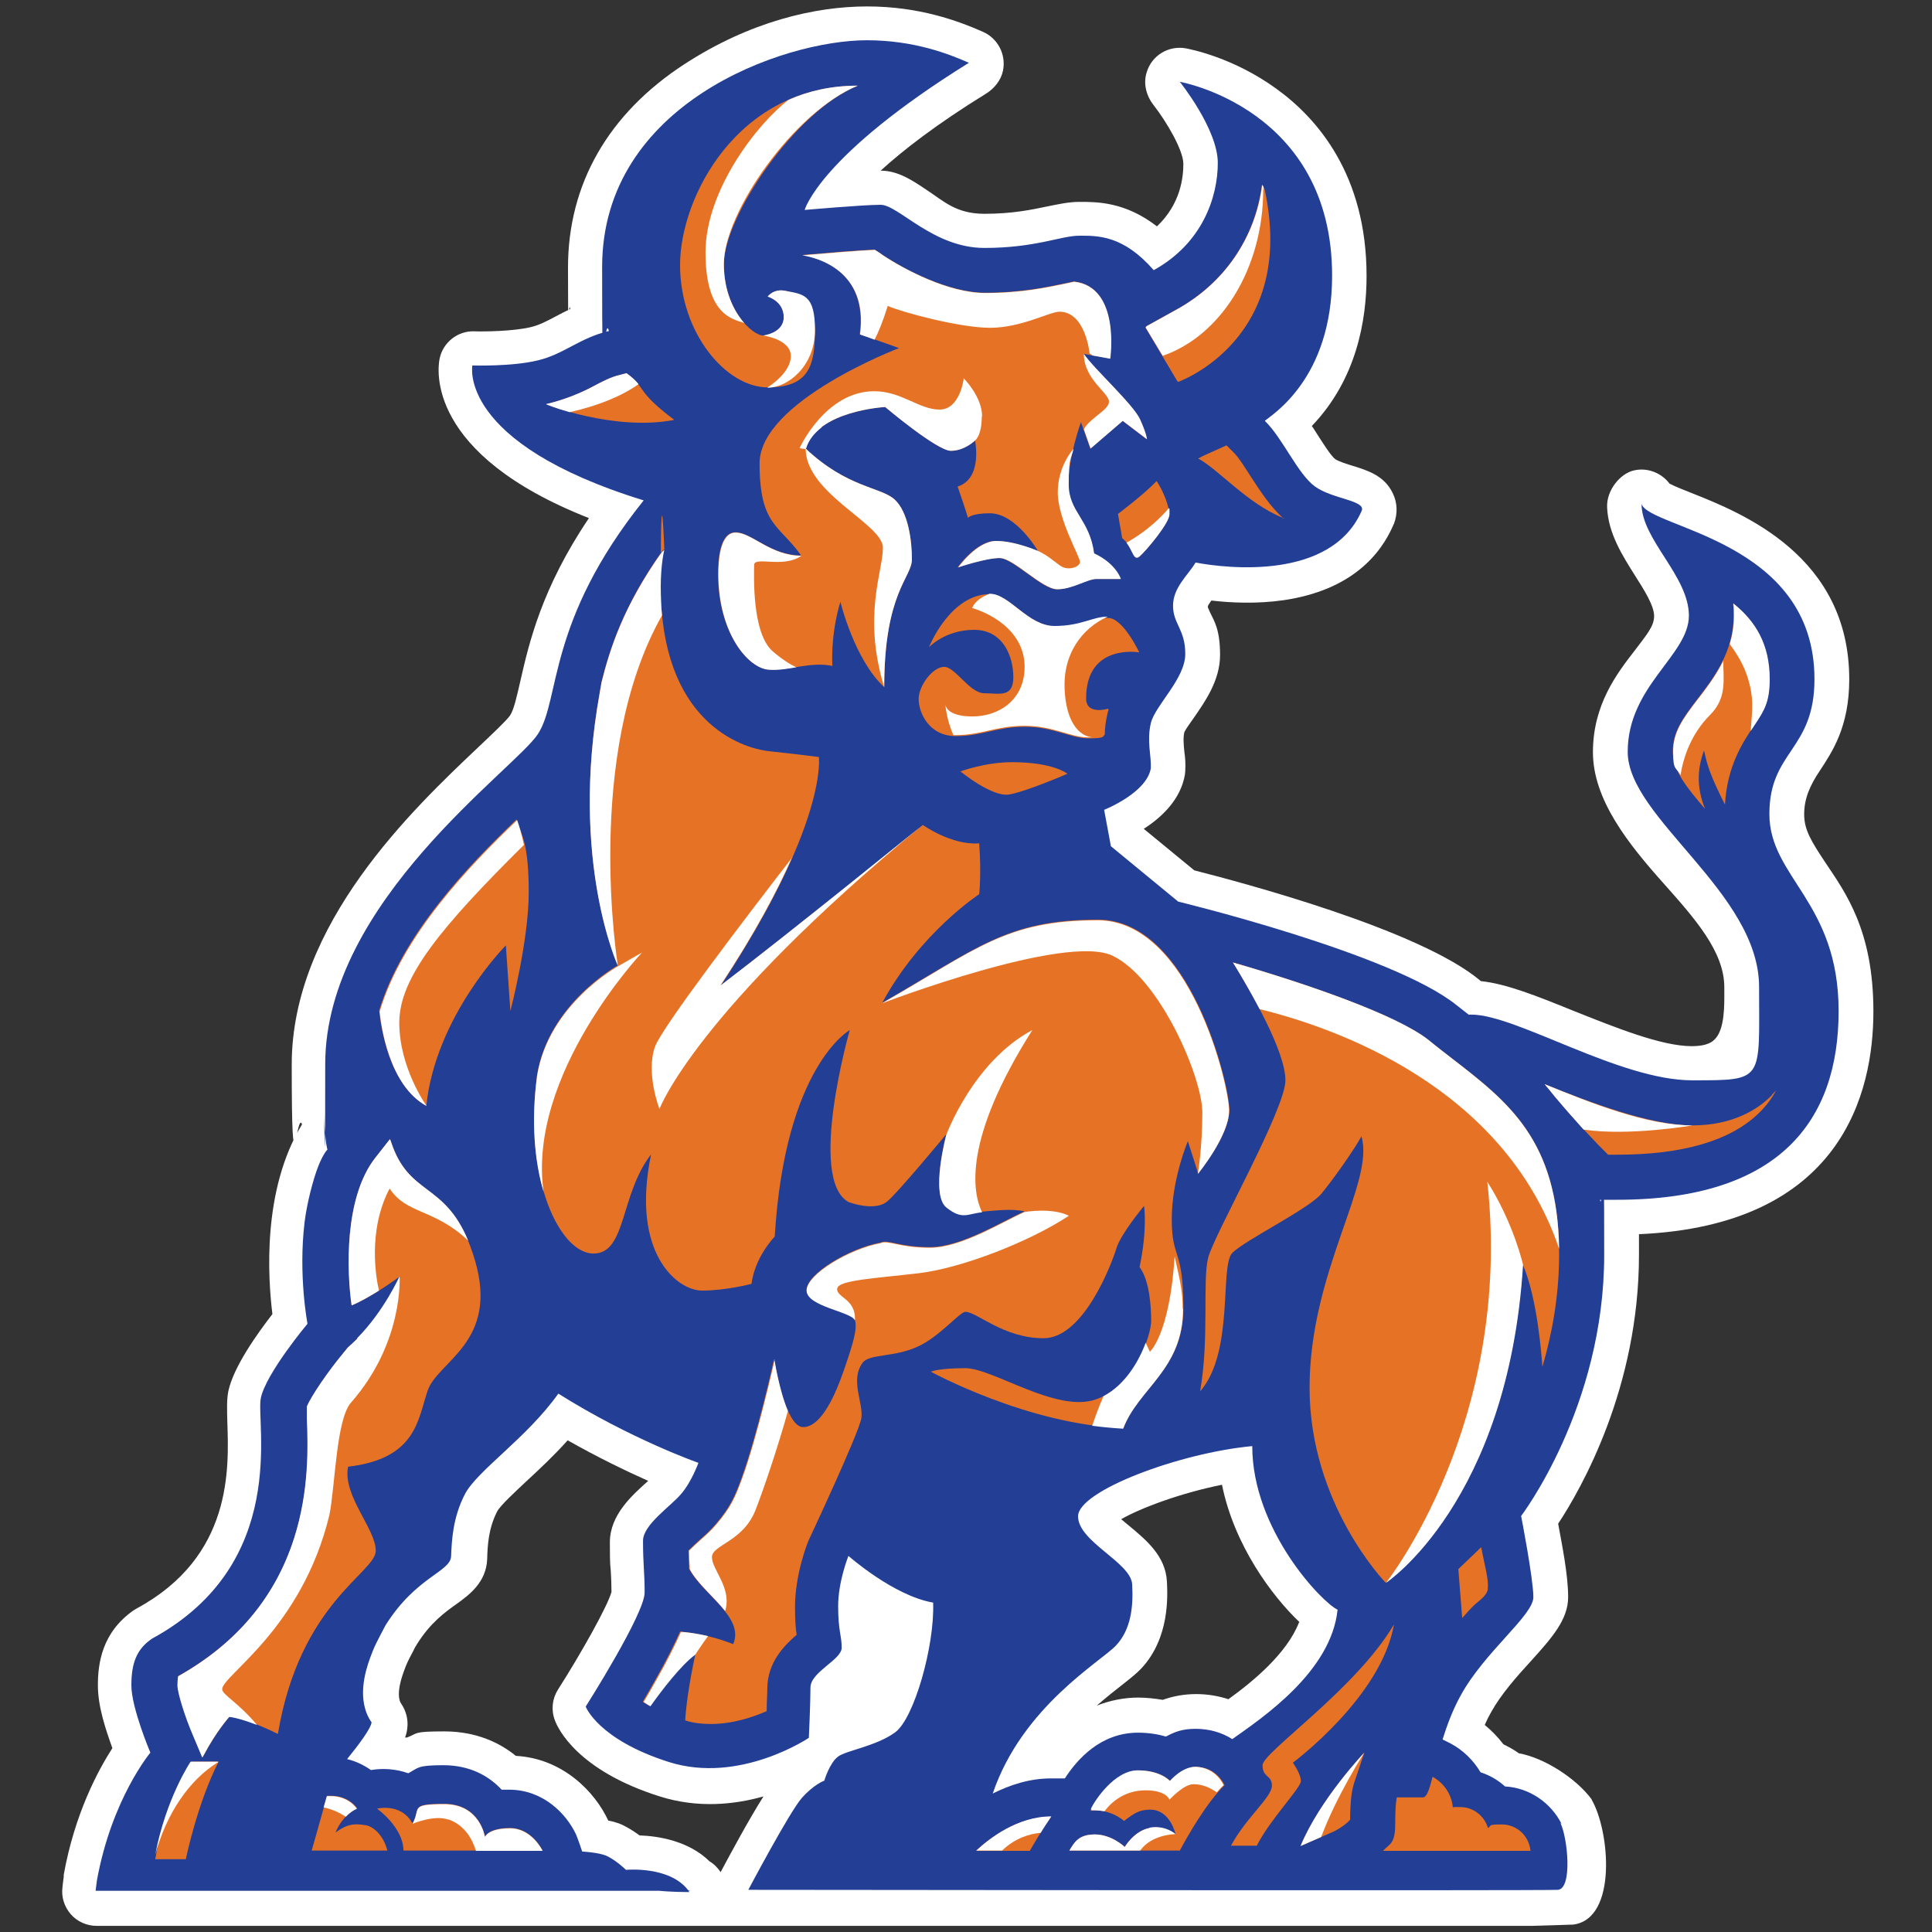 <?xml version="1.0" encoding="UTF-8"?>
<svg xmlns="http://www.w3.org/2000/svg" version="1.1" viewBox="0 0 600 600">
  <rect x="0" y="0" width="600" height="600" fill="#333333" stroke="none"/>
  <defs>
    <style>
      .cls-1 {
        fill: none;
      }

      .cls-2 {
        fill: #233e95;
      }

      .cls-3 {
        fill: #fff;
      }

      .cls-4 {
        fill: #e67325;
      }
    </style>
  </defs>
  <!-- Generator: Adobe Illustrator 28.7.5, SVG Export Plug-In . SVG Version: 1.2.0 Build 176)  -->
  <g>
    <g id="Layer_1">
      <g id="Layer_1-2" data-name="Layer_1">
        <g>
          <path class="cls-3" d="M494.3,558.8c-4.8-6.5-14.7-12.9-22.6-14.3-1.5-1.1-3.2-2-4.8-2.8-1.7-2.2-3.6-4.2-5.8-6,.6-1.4,1.3-2.8,2-4,3.1-5.6,8-11.1,12.4-15.9,6.4-7.1,11.5-12.8,11.5-19.8s-1.9-16.2-3.1-22.8c7.2-10.9,25.1-42.3,25.1-83.5s0-4.3-.2-6.4c63.3-2.7,73-44.1,73-69.2s-8.6-36.8-14.9-46.2c-4.3-6.5-6.6-10.1-6.6-15s1.8-9,4.9-13.6c3.8-5.8,9.1-13.6,9.1-28.3,0-38.3-33.1-51.6-49-57.9-2.3-.9-5.3-2.1-6.8-2.9-2.5-3.3-6.8-5.1-11.1-4.1s-8.5,6.2-8.3,11.4c.3,8.1,4.8,15.1,8.7,21.3,2.8,4.4,5.9,9.3,5.9,12.5s-2.3,5.8-6,10.7c-5.5,7.1-13,16.8-13,31.6s11.1,28.6,21.9,40.7c9.7,10.9,18.9,21.2,18.9,32.3s0,1,0,1.6c0,3.7.2,11.5-3,14.6-1.3,1.4-3.7,2.1-7.1,2.1-9.5,0-24-5.9-36.8-11-11.1-4.5-20.8-8.4-28.7-9.2h0c-18.9-16.1-75.3-30.9-89-34.4l-15.7-12.9c5.5-3.5,11.5-9.1,12.8-16.9,0-.4.1-.8.1-1.2.1-2.1,0-4-.3-5.9-.2-2.2-.4-4.2,0-6,.4-.9,1.9-3,2.9-4.4,3.6-5.2,8.2-11.7,8.2-19.6s-1.8-10.5-3.1-13.2c-.7-1.5-.7-1.6-.7-1.8,0-.4.6-1.1,1.1-1.9,5.9.7,14.1,1.1,22.4-.1,21.2-3.1,30.2-14.3,34.1-23.3,0-.1.1-.3.2-.4,1.2-3.2,1.1-6.6-.4-9.6-2.6-5.4-7.8-7-12.3-8.4-1.7-.5-4.5-1.4-5.5-2.1-1.3-.9-4-5.2-5.6-7.7-.6-.9-1.1-1.8-1.7-2.6,13.9-14.5,17-32.8,17-46.6,0-31.4-15.3-49-28.1-58.2-13.4-9.7-26.6-12.2-28.1-12.5-5.2-.9-10.5,2.1-12.1,7.5-1.1,3.5-.1,7.3,2.2,10.2,3.9,5,9.2,13.9,9.2,18.2s-.9,12.5-8.2,19.4c-9.8-7.6-18.6-7.6-23.8-7.6h-.3c-3.3,0-6.4.7-9.9,1.4-4.8,1-10.8,2.3-19.6,2.3s-12.7-4-17.9-7.4c-4.6-3.1-9-6-14.3-6h0c6.9-6.3,17.3-14.4,32.7-23.9,2.6-1.6,4.7-4.2,5.3-7.2,1-5.1-1.7-10-6.2-12-7.7-3.4-19.8-7.9-36-7.9s-36.4,4.7-56.7,17.9c-23.7,15.4-36.2,37.3-36.2,63.2s.2,9,.7,12.9c-1.6.7-3,1.5-4.4,2.2-3,1.6-5.3,2.8-7.9,3.4-5.4,1.3-14.5,1.4-17.5,1.3-5.2-.2-9.8,3.5-10.8,8.6-.6,3.2-4.2,29.5,46.4,49.4-14.7,21.8-18.6,38.8-21.3,50.6-1.1,4.8-2,8.9-3.2,10.7-1,1.5-5.9,6.1-9.8,9.8-20.3,19.2-58,54.9-58,98.6s1.6,13.8,3.2,18.6h0c-12.4,20.3-10.6,47.6-9.2,58.9-4.7,6.1-12.1,16.4-13.7,24-.5,2.6-.4,5.5-.3,9.5.5,14.6,1.6,41.8-28.1,57.9-.3.2-.7.4-1,.6-9.9,6.9-11.1,16.6-11.1,23.3s2.5,13.9,4.5,19.5c-4.5,7-11.7,20.4-15.1,39.3v.6c-.2,1.4-.4,3.3-.4,3.3-.4,3.1.6,6.1,2.6,8.4s5,3.6,8,3.6h445.8c1.2,0,12.8-.4,12.8-.4,13.8-1.8,11.3-29.2,5.7-38.8h0ZM403.4,503.9c-3.8,9.7-14.4,18.4-21.9,23.8-6.5-2.1-13.7-2.2-20.4.2-2.5-.4-5-.7-7.6-.7-4.5,0-8.8.9-12.9,2.5,2.9-2.5,5.5-4.6,7.7-6.3,2.8-2.2,4.7-3.7,6.2-5.3,8.8-9.5,8.1-22.5,7.9-26.9-.4-8-6.5-13-11.8-17.4-.7-.6-1.6-1.3-2.4-2,6.1-3.5,18.4-8.1,31.3-10.7,3.8,18.8,15.5,34.5,24,42.6v.2ZM223.8,581.4c-.9-1.3-2-2.5-3.4-3.3-6.6-6.5-16.1-7.9-21.8-8.1-1.2-.9-2.7-1.9-4.4-2.8-1.1-.6-2.6-1.3-5.3-1.8h0c-4.1-8.9-14.1-19.3-28.7-20.1-4.9-4-12.2-7.6-22.2-7.6s-8.1.6-11.6,1.9c-.2,0-.4,0-.6,0,.4-1.1.6-2,.7-3,.3-2.6-.4-5.3-1.9-7.5-.6-.8-1.6-3.4.8-10,.9-2.5,1.3-3.3,2.9-6.3.3-.7.7-1.4,1.2-2.2,4.2-6.7,8.7-9.9,12.2-12.4,3.9-2.8,9.3-6.7,9.6-14,.1-3.8.3-9.4,3.1-14.8.9-1.8,5.7-6.2,9.2-9.5,3.9-3.6,8.4-7.8,12.7-12.6,9.5,5.4,18.3,9.6,25,12.6h0c-4.9,4.4-11.9,10.5-11.9,19.1s.2,6.9.3,9.2c.1,2,.2,3.7.2,6.2-1.2,4.4-9.4,19-16.6,30.3-1.8,2.8-2.2,6.3-1,9.5.9,2.5,6.9,15.6,32.6,23.7,11.7,3.7,23,2.6,32.2,0-4.5,7.1-10.2,17.7-13.3,23.5h0Z"/>
          <g>
            <path class="cls-2" d="M485,566.5c-3.3-6.6-10-11.3-17.6-11.7-2.2-2-4.8-3.5-7.6-4.4-2.2-3.7-5.4-6.9-9.4-9l-2.4-1.2c1.4-4.4,3.1-9.1,5.6-13.6,7.4-13.6,22.6-24.9,22.6-30.6s-3.8-25.2-3.8-25.2c0,0,25.8-33.8,25.8-81.1s-.5-11.9-1.3-17.1h5.3c50.5,0,68.8-24.6,68.8-58.6s-21.5-41.5-21.5-61.2,14-19.7,14-41.9c0-43.3-51.4-46.8-53.7-54.4,0,11.1,14.7,22.4,14.7,34.7s-19,21.8-19,42.3,40.8,43.7,40.8,73,1.8,29-20.8,29-54.6-20.4-68.5-20.4h-.9c-1.2-1-2.5-1.9-3.7-2.9-19.9-16.1-86.5-32.2-86.5-32.2l-20.9-17.2-2.1-11.3s13.2-5.2,14.5-12.9c.2-3.8-1.3-8.4,0-14,1.3-5.5,10.7-13.8,10.7-21.5s-3.8-9.3-3.8-15,4.7-9.5,7-13.4c9.5,1.8,42.1,5.7,51.6-16.1,1.3-3.2-9.1-3.6-14.5-7.5s-10-15-15.6-20.4c2-1.8,20.9-12.9,20.9-45.1,0-51.9-47.3-60.2-47.3-60.2,0,0,11.8,14.7,11.8,25.2s-4.7,24.9-19.9,33.3c-9.5-10.9-17.4-10.7-23.1-10.7s-13.6,3.8-29.5,3.8-26.7-13.4-32.2-13.4-23.6,1.6-23.6,1.6c0,0,4.5-16.8,51-45.7-6.1-2.7-17-7-31.7-7-26,0-82.2,19.7-82.2,70.4s.5,13.1,2.1,19.9c-9,2.1-14,7.2-22,9.1-8.1,2-20.4,1.6-20.4,1.6,0,0-4.8,24,53.2,41.9-30.1,37.6-25.8,61.6-32.8,72.5s-66.1,52.1-66.1,102.6-.4,9.8-.4,13.6c.1,7.9.8,12.1,1.1,12.9,0,0-1.3,1.2-2.9,5.3s-3.5,11.5-4.2,17.2c-2,16.6.9,31.6.9,31.6,0,0-12.9,15.4-14.5,23.1s9.1,51.4-33.8,74.7c-4.7,3.2-6.4,7.5-6.4,14.5s5.9,20.9,5.9,20.9c0,0-12,14.3-16.6,39.7-.2,1.4-.4,3.2-.4,3.2h175.1s3.6.4,9.3.4c0,0-.2-.2-.3-.4h.6l-.7-.2c-5.8-7.6-19.3-6.3-19.3-6.3,0,0-2.5-2.5-5.5-4.1-1.8-1-5.4-1.4-8.1-1.6-1-3.1-1.9-5.3-1.9-5.3-3-6.4-10.2-13.9-20.8-13.9s-1.6,0-2.3,0c-4-4.3-9.9-7.6-18.1-7.6s-7.7.8-10.9,2.5c-3.9-1.4-8-1.6-11.6-1-2-1.4-4.5-2.7-7.4-3.4,3.5-4.3,7.4-9.5,7.6-11.4-4.8-6.9-1.9-16-.5-19.9s2.1-5,4.8-10.2c9.5-15.2,20.2-16.6,20.4-21.5.2-4.8.5-12,4.3-19.3s19.2-17.4,29-31.2c22.4,14.1,43.5,21.5,43.5,21.5,0,0-2.1,5.9-5.4,9.7-3.2,3.8-11.8,9.5-11.8,14.5,0,7.5.5,9.5.5,16.1s-18.3,35.4-18.3,35.4c0,0,3.8,10.2,25.8,17.2s43.5-7.5,43.5-7.5c0,0,.5-10.7.5-15.6s9.7-8.6,9.7-12.4-1.1-5.2-1.1-12.9,3.2-15.6,3.2-15.6c0,0,14,12.4,26.3,14.5.5,13.4-5.9,36-11.8,40.3s-15.1,5.6-17.7,7.5c-2.7,2-4.3,7.5-4.3,7.5,0,0-3.2,1.1-7,5.4-3.8,4.3-16.6,28.5-16.6,28.5,0,0,246.8.3,251.4,0s3.1-16.1.8-20.8l.3.3ZM382.7,540.1c-3.3-2.1-7.2-3.2-11.4-3.2s-6.6,1-9.2,2.4c-2.4-.7-5.3-1.2-8.7-1.2-11.6,0-18.9,8.3-22.7,14.2h-4.3c-6.8,0-12.9,2.1-18.1,4.7,9.2-27.1,33.8-41.1,38.3-46,4.7-5,5.4-12.2,5-19s-16.8-13.2-16.8-21.1,31.5-19.7,54.1-21.8c0,26.1,21.8,48.7,26.5,50.8-2,19.3-23.4,33.6-32.7,40.2h0Z"/>
            <path class="cls-1" d="M529.2,233.1c1.1,5,2.1,8,6.5,16.8.7-12,5.4-19.1,8.9-24.4,3.2-4.8,4.9-7.4,4.9-14.6,0-10.8-4.4-18-11.3-23.5.2,1.2.2,2.5.2,3.8,0,11.3-6.2,19.3-11.1,25.7-5,6.5-7.8,10.5-7.8,16.5s4.5,11.3,10,17.8c-3.5-8.8-1.4-14.9-.3-18.2h0Z"/>
            <g>
              <path class="cls-4" d="M353.9,172.8c-2.1,1.8-2-2.9-5.4-5.7-.9-5.1-1.3-7.5-1.3-7.5,0,0,7.9-5.9,12-10.2,2.1,3.2,3.9,7.7,3.9,10.4s-7.2,11.3-9.3,13.1h0Z"/>
              <g>
                <path class="cls-4" d="M298.2,239.6s7.7-2.9,16.1-2.9c12.9,0,17.2,3.6,17.2,3.6,0,0-12.5,5.4-17.9,6.4-5.4,1.1-15.4-7.2-15.4-7.2h0Z"/>
                <g>
                  <path class="cls-4" d="M209.4,130.4c-12.1-9.1-8.4-9.6-14.8-14.5l-2,.5c-2.9.7-5.4,2-8.4,3.6-3.7,2-9,4.2-14.6,5.5-.4,0,21.2,8.5,39.8,4.9Z"/>
                  <path class="cls-4" d="M253.1,102.5c0-5-3.6-11.1-9.3-12.2-3.6-.7-5.4,1.8-5.4,1.8,0,0,5,1.4,5,6.4s-6.4,5.7-6.4,5.7c-3.2,0-12.2-7.8-12.2-22.2s21.8-47.3,41.6-55.4c-37.3,0-55.2,34.6-55.2,55.7s14.3,38,27.2,38,14.7-6.8,14.7-17.9h0Z"/>
                  <path class="cls-4" d="M365.9,118.6s37.1-13.1,26.8-60c-.3-.4-.5-.8-.8-1.2-2.1,16.4-11.7,30.6-26.7,38.8l-9.2,5.1c-.2.3-.3.4-.3.4l10,16.8h.2Z"/>
                  <path class="cls-4" d="M258.5,207c-.5-11.3,2.5-20.1,2.5-20.1,0,0,4.3,17.9,13.6,26.5,0-29.4,8.6-34,8.6-39.7s-1.1-14.7-5.4-18.6c-4.3-3.9-14.7-3.6-27.6-15.8,3.6-11.8,24.7-12.9,24.7-12.9,0,0,16.1,13.6,20.4,13.6s7.5-3.2,7.5-3.2c0,0,2.5,11.8-5.4,14.3,2.5,7.2,3.2,9.7,3.2,9.7,0,0,1.1-1.4,6.8-1.4,8.2,0,15,11.8,15,11.8,0,0-7.2-3.2-13.2-3.2s-11.8,8.2-11.8,8.2c0,0,8.6-2.9,12.9-2.9s13.2,9.7,17.9,9.7,9.3-3.2,12.2-3.2h7.5s-1.4-4.7-8.2-7.9c-1.4-10.7-7.9-12.9-7.9-21.5s3.9-19.3,3.9-19.3l2.9,8.2,10-8.6,7.5,5.7s0-1.4-2.1-6.1c-2.1-4.7-14.3-15.7-17.5-20.4l8.2,1.4s3.3-22.3-11.2-23.9c-.9.2-1.9.4-2.8.6-5.3,1.1-13.4,2.9-24.8,2.9s-25.1-7.3-31.6-11.6c-.8-.6-1.9-1.3-2.7-1.8-4.9.2-14.5,1-20.3,1.5l-2.2.2c4.3.7,20.6,4.6,17.9,24.6,5.3,1.8,12.2,4.3,12.2,4.3,0,0-43.3,16.5-43.3,35.8s6.1,19,12.9,28.6c-9.6,0-15.4-7.2-20.4-7.2s-5.4,9-5.4,12.9c0,18.3,9.3,29.4,15.8,29.7,6.4.4,12.9-2.5,19.7-1.1v.2Z"/>
                  <path class="cls-4" d="M398.7,161.1c-4.1-3.6-7.2-8.4-10.2-13-1.8-2.8-3.8-6-5.2-7.4l-2.4-2.4c-4.3,2-7.1,3.1-8.8,4.1,6.1,3.2,15.4,14.1,26.3,18.4.1,0,.2,0,.3.1v.2Z"/>
                </g>
                <path class="cls-4" d="M327.6,194.5c-8.2,0-14-10-20.1-10-12.5,0-19,16.5-19,16.5,0,0,5-5.4,14-5.4s12.2,8.2,12.2,14.7-4.4,5-9,5-9-8.2-12.5-8.2-7.9,5.8-7.9,10,3.2,11.5,11.5,11.5,12.7-2.9,21.5-2.9,14.3,3.6,19.7,3.6,4.4-.6,5.1-1.2c0-2,.3-4.1.8-6.3.1-.5.2-1,.4-1.4l-.2-.3s-6.8,2.1-6.8-3.2c0-17.2,16.5-14.3,16.5-14.3,0,0-5-10.7-9.7-10.7s-8.2,2.9-16.5,2.9v-.3Z"/>
                <path class="cls-4" d="M450.9,328.7c-2.3-1.8-4.8-3.7-7.1-5.6-9.7-7.8-37.4-17.4-60.9-24.2,5.6,9.1,16.3,27.6,16.3,36.6s-22.2,48-24,55.1c-1.8,7.2.4,25.1-2.5,41.5,10.7-12.2,6-38.9,10-43,4-4,23.6-13.6,27.6-18.3,3.9-4.7,10.4-14,12.5-17.9,4.3,14.3-16.1,41.9-16.1,78.1s23.6,60.5,23.6,60.5c0,0,38-25.1,42.6-98.8,4.6,10.5,5.9,28.9,6.1,31.8,3-10.2,5.2-22.1,5.2-35,0-35.1-15.5-47.1-33.4-60.9h0Z"/>
                <path class="cls-4" d="M401.4,547.5s27.6-20.4,31.5-43c-11.8,20.1-40.8,39.7-40.8,43.7s2.9,2.9,2.9,6.4-8.2,10.1-12.7,18.6h8c4.2-8.3,13.7-17.9,13.7-20.1s-2.5-5.7-2.5-5.7h-.1Z"/>
                <path class="cls-4" d="M462,493.5c.5-2.6-1.1-8-2-13l-7.1,6.8,1.2,15.2c1-1.1,2-2.3,3-3.3,1.6-1.8,4.4-3.1,5-5.7h-.1Z"/>
                <path class="cls-4" d="M215.9,513.9c-2.1,10-2.9,16.6-3.1,20.4,2.5.8,5.2,1.1,8,1.1,6.7,0,13-2.1,17.3-4,0-2.7.2-5.3.2-7,0-8.2,5.4-13.5,9.1-16.7-.3-2-.5-4.7-.5-8.6,0-10.2,3.8-19.8,4.3-20.9,0,0,15.6-33.2,16.3-37.8.7-4.7-3.6-11.8.4-17.2,2.1-2.8,9.7-1.6,17.1-5,6.7-3,13.1-10.8,14.8-10.8,3.6,0,11.8,8.2,24.3,8.2s21.2-23.3,22.6-27.9,8.6-13.2,8.6-13.2c0,0,1.1,7.3-1.4,19,3.2,4.3,3.6,12.6,3.6,16.8s-5,20.1-17.2,24.3c-12.2,4.3-31.9-9.7-40.5-9.7s-10.7,1.1-10.7,1.1c0,0,30.1,16.5,59.8,17.5,4.7-12.5,18.6-18.3,18.6-37.2s-3.6-15-3.6-27.6,5-24.3,5-24.3l3.2,10s9.7-11.8,9.7-19.7-12.2-59.1-40.8-59.1-37.6,9-67,25.8c11.8-21.8,30.1-33.7,30.1-33.7,0,0,.7-6.1,0-15.8-8.6.7-17.5-5.7-17.5-5.7,0,0-40.5,32.9-62.7,49.8,33.3-50.5,30.4-70.9,30.4-70.9,0,0-6.1-.8-15.4-1.8-9.3-1-33.7-9.7-33.7-51.2s1.1-11.5,1.1-11.5l-.7.6c-12,16.9-16.2,30.2-18.8,40.6-.2,1.1-.4,2.3-.6,3.5-9.3,51.9,5.7,84.5,5.7,84.5,0,0-21.5,11.8-25.1,34-4.3,32.6,7.2,55.5,17.5,55.5s8.2-18.3,17.9-30.8c-6.4,30.8,8.2,42.3,15.8,42.3s15.4-2.1,15.4-2.1c0,0,.5-7.3,7.2-14.7,3.2-53,23.3-64.1,23.3-64.1,0,0-13.2,46.2-.4,53.4,3.9,1.4,9,2.1,11.8,0,2.9-2.1,18.6-21.1,18.6-21.1,0,0-5,18.6,0,22.6,5,3.9,16.5-.4,24.3,1.4-7.2,3.2-19.7,11.1-29.4,11.1s-12.9-2.5-15.4-1.4c-9.7,1.8-22.9,9.7-22.9,14.7s14.2,6.6,15,9.3c.8,2.7-.4,6.8-3.2,15-2.8,8.2-7.2,18.3-12.9,18.3s-9-21.1-9-21.1c0,0-5.3,23.9-10.2,37.2-2,5.4-3.3,8.6-7.9,14-1.5,1.8-3.3,3.4-5.1,5-1,.9-2.4,2.2-3.4,3.2,0,2,.1,3.5.2,5v.7c4.3,8.1,17.3,15,13.7,23.4-7.1-2.8-13.2-3.6-16.5-3.9-1.7,3.8-4.1,8.7-7.8,15.2-1.3,2.3-2.6,4.6-3.8,6.6.6.4,1.3.8,2.1,1.3,3.4-4.8,9.5-12.8,13.9-16h.3Z"/>
                <path class="cls-4" d="M132.8,431.9c3.1-9.2,22.2-15,14.7-40.5-7.5-25.4-20.1-18.3-26.1-36.9-.4-1.1-.4-.6-.4-.6l-4.4,5.6c-9.8,12.4-8.9,35.5-7.4,45.9,6.9-2.9,15.1-9.1,15.1-9.1,0,0-4.7,10.7-13.2,19.3-1.1,1.1-2.1,2-3,2.8l-1.3,1.6c-5,6-10.2,13.7-11.4,16.7,0,.9,0,2.5,0,3.8.3,8.3.8,22.2-4,37.2-5.9,18.4-18,32.7-36,42.8,0,.4-.2,1.2-.2,2.8,0,2.3,2.3,9.7,4.8,15.5l2.9,6.9c.2-.2.3-.5.5-.8,3.9-7.4,7.9-11.8,7.9-11.8,0,0,4.7.3,15,5.4,6.8-40.8,30.4-50.1,30.4-56.9s-10.4-17.2-8.6-26.1c21.1-2.5,21.6-14.4,24.7-23.6h0Z"/>
                <path class="cls-4" d="M117.8,314.1c.4,3.9,2.8,22.9,14.6,29.3,2.9-27.9,24.7-49.8,24.7-49.8l1.4,20.4s5.7-21.8,5.7-36.9-2.2-17.8-3.8-22.6c-14.8,14.2-35.6,35.7-42.7,59.5h.1Z"/>
                <path class="cls-4" d="M419.3,565.2c0-6.9.7-9.7,1.2-11.4l3.2-9.5s-13.8,14.5-19.8,29l10.5-4.6c1.8-.9,3.9-2.4,4.8-3.5h0Z"/>
                <path class="cls-4" d="M59.4,547.1h8.5c-6.6,12.8-10.2,30.3-10.2,30.3h-9.5c3.2-18.5,11.3-30.3,11.3-30.3h0Z"/>
                <path class="cls-4" d="M125.3,574.7h43.2s-3.3-7-10.1-7-7.8,2.7-7.8,2.7c0,0-1.5-10.2-12.6-10.2s-7.2,1.4-9.9,6.1c-3.5-6.5-11-4.6-11-4.6,0,0,8.2,5.8,8.2,13.1h0Z"/>
                <path class="cls-4" d="M113.3,566.8c-3.3-.5-5.4-.4-9.1,2.3,2.3-5.7,6.7-7.5,6.7-7.5,0,0-2.4-3.9-8.1-3.9s-.8,0-1.2,0l-4.8,17h23.5c-1.2-4.6-4.2-7.5-6.9-7.9h0Z"/>
                <path class="cls-4" d="M475.3,574.8c-.4-4.6-4.2-8.2-8.9-8.2s-3,.4-4.3,1.1c-1.1-3.7-4.5-6.5-8.6-6.5s-1.6,0-2.3.3c-.3-4.2-2.8-7.8-6.3-9.7-1,3.9-1.8,6.4-3,6.4h-8.1s-.5,1.6-.5,8.1-1.7,6.2-3.8,8.5h45.9-.1Z"/>
                <path class="cls-4" d="M357,567.7c-4.8.9-7.7,5.9-7.7,5.9,0,0-4-3.9-9.3-3.9s-6.5,2.8-7.9,5h34.3c2.4-4.5,8.4-15,13.9-20.3-1.7-3.5-5-5.7-9-5.7s-7.9,4.4-7.9,4.4c0,0-2.8-3.3-10-3.3s-14.8,12.5-14.8,12.5c0,0,5.5-.9,10.5,3.2,3-2.3,4.7-3.5,8.1-3.5,6.3,0,7.9,7.7,7.9,7.7,0,0-3.2-2.9-8.1-2h0Z"/>
                <path class="cls-4" d="M319.8,574.8c1.5-2.6,4-6.8,6.6-10.6-10.4,0-19.1,6.7-23.3,10.6h16.7,0Z"/>
              </g>
              <path class="cls-4" d="M550.3,340.1c-4.2,4.3-12,9.4-24.7,9.4s-31.1-6.8-45.9-12.8c1,1.2,2.1,2.5,3.2,3.9,6.6,7.8,12.8,14.4,16.5,18h2.9c20.2,0,34.9-4.3,43.7-12.7,2.2-2.1,4.1-4.5,5.6-7.3-.5.5-.9,1-1.3,1.4h0Z"/>
              <path class="cls-4" d="M529.2,233.1c1.1,5,2.1,8,6.5,16.8.7-12,5.4-19.1,8.9-24.4,3.2-4.8,4.9-7.4,4.9-14.6,0-10.8-4.4-18-11.3-23.5.2,1.2.2,2.5.2,3.8,0,11.3-6.2,19.3-11.1,25.7-5,6.5-7.8,10.5-7.8,16.5s4.5,11.3,10,17.8c-3.5-8.8-1.4-14.9-.3-18.2h0Z"/>
            </g>
            <g>
              <path class="cls-3" d="M344.4,124.8c0,2.5-5.9,5-7.8,8.5l2.1,6,10-8.6,7.5,5.7s0-1.4-2.1-6.1c-2.1-4.7-14.3-15.7-17.5-20.4,0,7.9,7.8,12.1,7.8,14.8h0Z"/>
              <g>
                <path class="cls-3" d="M392.4,58.9v-.9c-.1-.2-.3-.4-.4-.6-2.1,16.4-11.7,30.6-26.7,38.8l-9.2,5.1c-.2.3-.3.4-.3.4l5.3,8.8c18-6.2,31.2-27,31.2-51.6h.1Z"/>
                <path class="cls-3" d="M231.1,100.3c-3.2-3.7-6.3-9.8-6.3-18.3,0-16.1,21.8-47.3,41.6-55.4-8.1,0-15.2,1.6-21.5,4.4-9.6,7.3-25.8,28-25.8,47.4s8.4,20.7,12,21.9h0Z"/>
                <path class="cls-3" d="M238.4,120.4c6.4,0,14.7-6.8,14.7-17.9s-3.6-11.1-9.3-12.2c-3.6-.7-5.4,1.8-5.4,1.8,0,0,5,1.4,5,6.4s-6.4,5.7-6.4,5.7c0,0,8.6,1.1,8.6,6.4s-7.2,9.7-7.2,9.7h0Z"/>
                <path class="cls-3" d="M194.6,115.9l-2,.5c-2.9.7-5.4,2-8.4,3.6-3.7,2-9,4.2-14.6,5.5-.2,0,2.7,1.2,7.3,2.5,9-2,16.4-5.1,21.4-8.7-.8-1-1.8-2-3.6-3.3h0Z"/>
                <path class="cls-3" d="M338.5,109.8l.8.6c3.7.7,5.5,1,5.5,1,0,0,3.3-22.3-11.2-23.9-.9.2-1.9.4-2.8.6-5.3,1.1-13.4,2.9-24.8,2.9s-25.1-7.3-31.6-11.6c-.8-.6-1.9-1.3-2.7-1.8-4.9.2-14.5,1-20.3,1.5l-2.2.2c4.3.7,20.6,4.6,17.9,24.6,1.5.5,3,1,4.5,1.6,1.1-2.1,2.5-5.4,4.1-10.5,3.9,1.8,22.2,6.8,31.8,6.8s18.6-5,21.5-5c8.2,0,9.4,13.1,9.4,13.1h.1Z"/>
                <path class="cls-3" d="M305,129.3c0-6.1-5.7-11.8-5.7-11.8,0,0-1.1,9.7-7.5,9.7s-11.8-5.7-20.3-5.7c-15.2,0-23.2,17.7-23.2,17.7l2.1.3-.2-.2c3.6-11.8,24.7-12.9,24.7-12.9,0,0,16.1,13.6,20.4,13.6s7.5-3.2,7.5-3.2c0,0,2.1-1.4,2.1-7.5h0Z"/>
                <g>
                  <path class="cls-3" d="M277.8,155.1c-4.3-3.9-14.7-3.6-27.6-15.8,0,14,24,23.4,24,30.8s-6.4,21.1.4,43.3c0-29.4,8.6-34,8.6-39.7s-1.1-14.7-5.4-18.6Z"/>
                  <path class="cls-3" d="M255.2,132.7c-2.6-.6-4.9.6-4.9,6.7.8-2.8,2.7-5,4.9-6.7Z"/>
                </g>
                <path class="cls-3" d="M247.4,207.3c-2.1-1-4.6-2.6-7.4-5-6.6-5.7-5.8-23.9-5.8-26.8s9,1.1,14.7-2.9c-9.6,0-15.4-7.2-20.4-7.2s-5.4,9-5.4,12.9c0,18.3,9.3,29.4,15.8,29.7,2.8.2,5.7-.3,8.6-.8h-.1Z"/>
                <path class="cls-3" d="M307.5,184.4h-.2c-2.3.9-4.5,2.3-5.4,4.4,7.4,2.3,16.3,8.1,16.3,18.3s-7.9,15.4-16.2,15.4-8.4-3.7-8.4-3.7c0,0,.3,4.7,2.5,9.5h.6c8.2,0,12.7-2.9,21.5-2.9s14.3,3.6,19.7,3.6.9,0,1.4,0c-5.7-.6-8.7-7.5-8.7-16.5s4.8-17.1,13.4-21c-4.7,0-8.2,2.9-16.5,2.9s-14-10-20.1-10h.1Z"/>
                <path class="cls-3" d="M349.9,168.6c2,2.7,2.2,5.7,4,4.2,2.1-1.8,9.3-10.4,9.3-13.1s0-1.2-.2-1.9c-4.5,5.3-9.7,8.8-13.1,10.7h0Z"/>
                <path class="cls-3" d="M339.8,171.9c-1.4-10.7-7.9-12.9-7.9-21.5s.7-7.6,1.5-11h0s-4.9,5.2-4.9,13.5,6.9,20,6.9,21.6-3.7,2.9-6.1,1.2-3.8-3.1-6.7-4.5c0,0-7.2-3.2-13.2-3.2s-11.8,8.2-11.8,8.2c0,0,8.6-2.9,12.9-2.9s13.2,9.7,17.9,9.7,9.3-3.2,12.2-3.2h7.5s-1.4-4.7-8.2-7.9h0Z"/>
                <path class="cls-3" d="M162.7,262.3c-.7-3.1-1.4-5.7-2.1-7.6-14.8,14.2-35.6,35.7-42.7,59.5.4,3.9,2.8,22.9,14.6,29.3,0,0-8.5-11.8-8.5-25.9s13.1-29.8,38.7-55.2h0Z"/>
                <path class="cls-3" d="M381.7,344.9c0-7.9-12.2-59.1-40.8-59.1s-37.6,9-67,25.8c0,0,56.9-21.8,71.6-14.8s27.9,37.8,27.9,48.7-1.4,19.1-1.4,19.1c0,0,9.7-11.8,9.7-19.7h0Z"/>
                <g>
                  <path class="cls-3" d="M121.4,354.5c-.4-1.1-.4-.6-.4-.6l-4.4,5.6c-9.8,12.4-8.9,35.5-7.4,45.9,2.9-1.2,5.9-3,8.5-4.6-.8-3.3-3.7-18.4,3.3-31.7,5.3,8.1,13.9,6.2,24.4,16.2-7.6-18.3-18.5-13.9-24-30.8Z"/>
                  <path class="cls-3" d="M111,415.7c-1.1,1.1-2.1,2-3,2.8l-1.3,1.6c-5,6-10.2,13.7-11.4,16.7,0,.9,0,2.5,0,3.8.3,8.3.8,22.2-4,37.2-5.9,18.4-18,32.7-36,42.8,0,.4-.2,1.2-.2,2.8,0,2.3,2.3,9.7,4.8,15.5l2.9,6.9c.2-.2.3-.5.5-.8,3.9-7.4,7.9-11.8,7.9-11.8,0,0,2.7.2,8.6,2.5-5.6-6.8-10.8-9.4-10.8-11.1,0-4.3,24.7-18.6,33.3-54.1,1.8-9,2.1-29.7,6.7-34.9,16.5-18.8,15.1-39.3,15.1-39.3,0,0-4.7,10.7-13.2,19.3h0Z"/>
                  <path class="cls-3" d="M205.6,191.2c-.3-2.8-.4-5.8-.4-8.9,0-7.2,1.1-11.5,1.1-11.5l-.7.6c-12,16.9-16.2,30.2-18.8,40.6-.2,1.1-.4,2.3-.6,3.5-9.3,51.9,5.7,84.5,5.7,84.5,0,0-10.8-65.6,13.7-108.9h0Z"/>
                  <path class="cls-3" d="M199.4,295.8l-7.5,4.3s-21.5,11.8-25.1,34c-1.9,14.2-.8,26.5,2,36-5.1-36.5,30.6-74.3,30.6-74.3Z"/>
                  <path class="cls-3" d="M246.1,266.2c-14,18.1-40.6,52.9-42.7,58.9-2.9,8.2,1.4,19.3,1.4,19.3,0,0,11.1-30.1,81.6-88.1,0,0-40.5,32.9-62.7,49.8,10.8-16.4,17.8-29.6,22.3-39.9h.1Z"/>
                  <path class="cls-3" d="M293.9,352.4s-5,18.6,0,22.6,6.6,1.9,11.1,1.5c-3-6.2-6-22.5,15.6-56.6-18.4,9.8-26.7,32.5-26.7,32.5Z"/>
                  <path class="cls-3" d="M332,377.6c-5.2-2.7-13.8-1.2-13.8-1.2-7.2,3.2-19.7,11.1-29.4,11.1s-12.9-2.5-15.4-1.4c-9.7,1.8-22.9,9.7-22.9,14.7s14.2,6.6,15,9.3c.4-6.8-5.8-7.1-5.5-9.9.3-2.7,12.1-3.2,25.4-4.8,13.3-1.6,34.2-9.7,46.5-17.8h0Z"/>
                  <g>
                    <path class="cls-3" d="M240.6,422.2s-5.3,23.9-10.2,37.2c-2,5.4-3.3,8.6-7.9,14-1.5,1.8-3.3,3.4-5.1,5-1,.9-2.4,2.2-3.4,3.2,0,2,.1,3.5.2,5v.7c2.4,4.5,7.6,8.7,11,13,2.2-7.1-4.1-12.8-4.1-16.7s9.7-4.7,13.6-14.8c2.6-6.7,7-19.8,10-30.6-2.7-6.3-4.2-16-4.2-16h0Z"/>
                    <path class="cls-3" d="M211.5,506.8c-1.7,3.8-4.1,8.7-7.8,15.2-1.3,2.3-2.6,4.6-3.8,6.6.6.4,1.3.8,2.1,1.3,3.4-4.8,9.5-12.8,13.9-16,0,0,2-3.1,4-5.8-3.5-.8-6.4-1.2-8.4-1.3Z"/>
                  </g>
                  <path class="cls-3" d="M367.3,406.4c0-6.5-1.4-10.8-2.5-16.2-1.6,24.4-7.7,29.6-7.7,29.6-.3-.7-.8-1.7-1.3-2.8-2.1,5.7-6.3,13-13.1,16.6-1.4,3.2-2.6,6.4-3.5,9.2,3.2.4,6.4.7,9.6.9,4.7-12.5,18.6-18.3,18.6-37.2h-.1Z"/>
                  <path class="cls-3" d="M484.2,387.9c-.5-33.8-15.7-45.6-33.3-59.2-2.3-1.8-4.8-3.7-7.1-5.6-9.7-7.8-37.4-17.4-60.9-24.2,2.3,3.7,5.4,9,8.3,14.5,23.3,5.7,75.8,23.9,93,74.4h0Z"/>
                  <path class="cls-3" d="M473,392.8s-2.9-12.9-11.1-25.8c8.2,74.8-31.5,124.6-31.5,124.6,0,0,38-25.1,42.6-98.8Z"/>
                  <g>
                    <path class="cls-3" d="M410.3,570.5c4.8-12.9,13.4-26.2,13.4-26.2,0,0-13.8,14.5-19.8,29l6.4-2.8Z"/>
                    <path class="cls-3" d="M371.2,548.7c-4.2,0-7.9,4.4-7.9,4.4,0,0-2.8-3.3-10-3.3s-13.4,9.5-14.5,11.9l.2.5c.7,0,2.2,0,4,.3,2.2-2.9,6.3-6.5,12.8-6.5s7.4,2.9,7.4,2.9c0,0,4.4-4.8,7.4-4.8s5.1,1.1,7.3,2.5c.7-.8,1.4-1.6,2.1-2.2-1.7-3.5-5-5.7-9-5.7h.2Z"/>
                    <path class="cls-3" d="M326.5,564.1c-10.4,0-19.1,6.7-23.3,10.6h8c4-3.8,8.4-5.2,12-5.5,1-1.7,2.2-3.4,3.3-5.1Z"/>
                    <path class="cls-3" d="M357,567.7c-4.8.9-7.7,5.9-7.7,5.9,0,0-4-3.9-9.3-3.9s-6.5,2.8-7.9,5h22c3.6-5.1,11-5.1,11-5.1,0,0-3.2-2.9-8.1-2h0Z"/>
                  </g>
                  <path class="cls-3" d="M67.7,547.4s0-.2,0-.3h-8.5s-7.6,11.2-11,28.9c3.5-12.8,10.5-23.1,19.3-28.6h.1Z"/>
                  <path class="cls-3" d="M110.8,561.7s-2.4-3.9-8.1-3.9-.8,0-1.2,0l-1,3.5c2.9.6,5.2,1.8,6.9,2.9,1.8-1.9,3.5-2.5,3.5-2.5h-.1Z"/>
                  <path class="cls-3" d="M139.2,565c5.2,1.8,7.6,6.4,8.6,9.8h20.7s-3.3-7-10.1-7-7.8,2.7-7.8,2.7c0,0-1.5-10.2-12.6-10.2s-7.2,1.4-9.9,6.1c0,0,6.8-2.9,11.1-1.3h0Z"/>
                  <g>
                    <path class="cls-3" d="M544.7,225.5c3.2-4.8,4.9-7.4,4.9-14.6,0-10.8-4.4-18-11.3-23.5.2,1.2.2,2.5.2,3.8,0,3.2-.5,6.1-1.3,8.8,1.5,2.2,3.7,5.2,5.1,9.1,2.7,7.5,1.8,11.6,1.4,17.9.3-.5.7-1,1-1.5h0Z"/>
                    <path class="cls-3" d="M527.4,217c-5,6.5-7.8,10.5-7.8,16.5s.9,4.6,2.3,7.2c.9-5.6,3.3-12.8,9.2-18.7,5.4-5.4,4-11.2,4.1-16.8-2.2,4.5-5.1,8.3-7.7,11.7h0Z"/>
                  </g>
                  <path class="cls-3" d="M525.6,349.5c-14.2,0-31.1-6.8-45.9-12.8,1,1.2,2.1,2.5,3.2,3.9,3.1,3.7,6.2,7.2,8.9,10.2,14.1,2.1,33.8-1.3,33.8-1.3h0Z"/>
                </g>
              </g>
            </g>
          </g>
        </g>
      </g>
    </g>
  </g>
</svg>